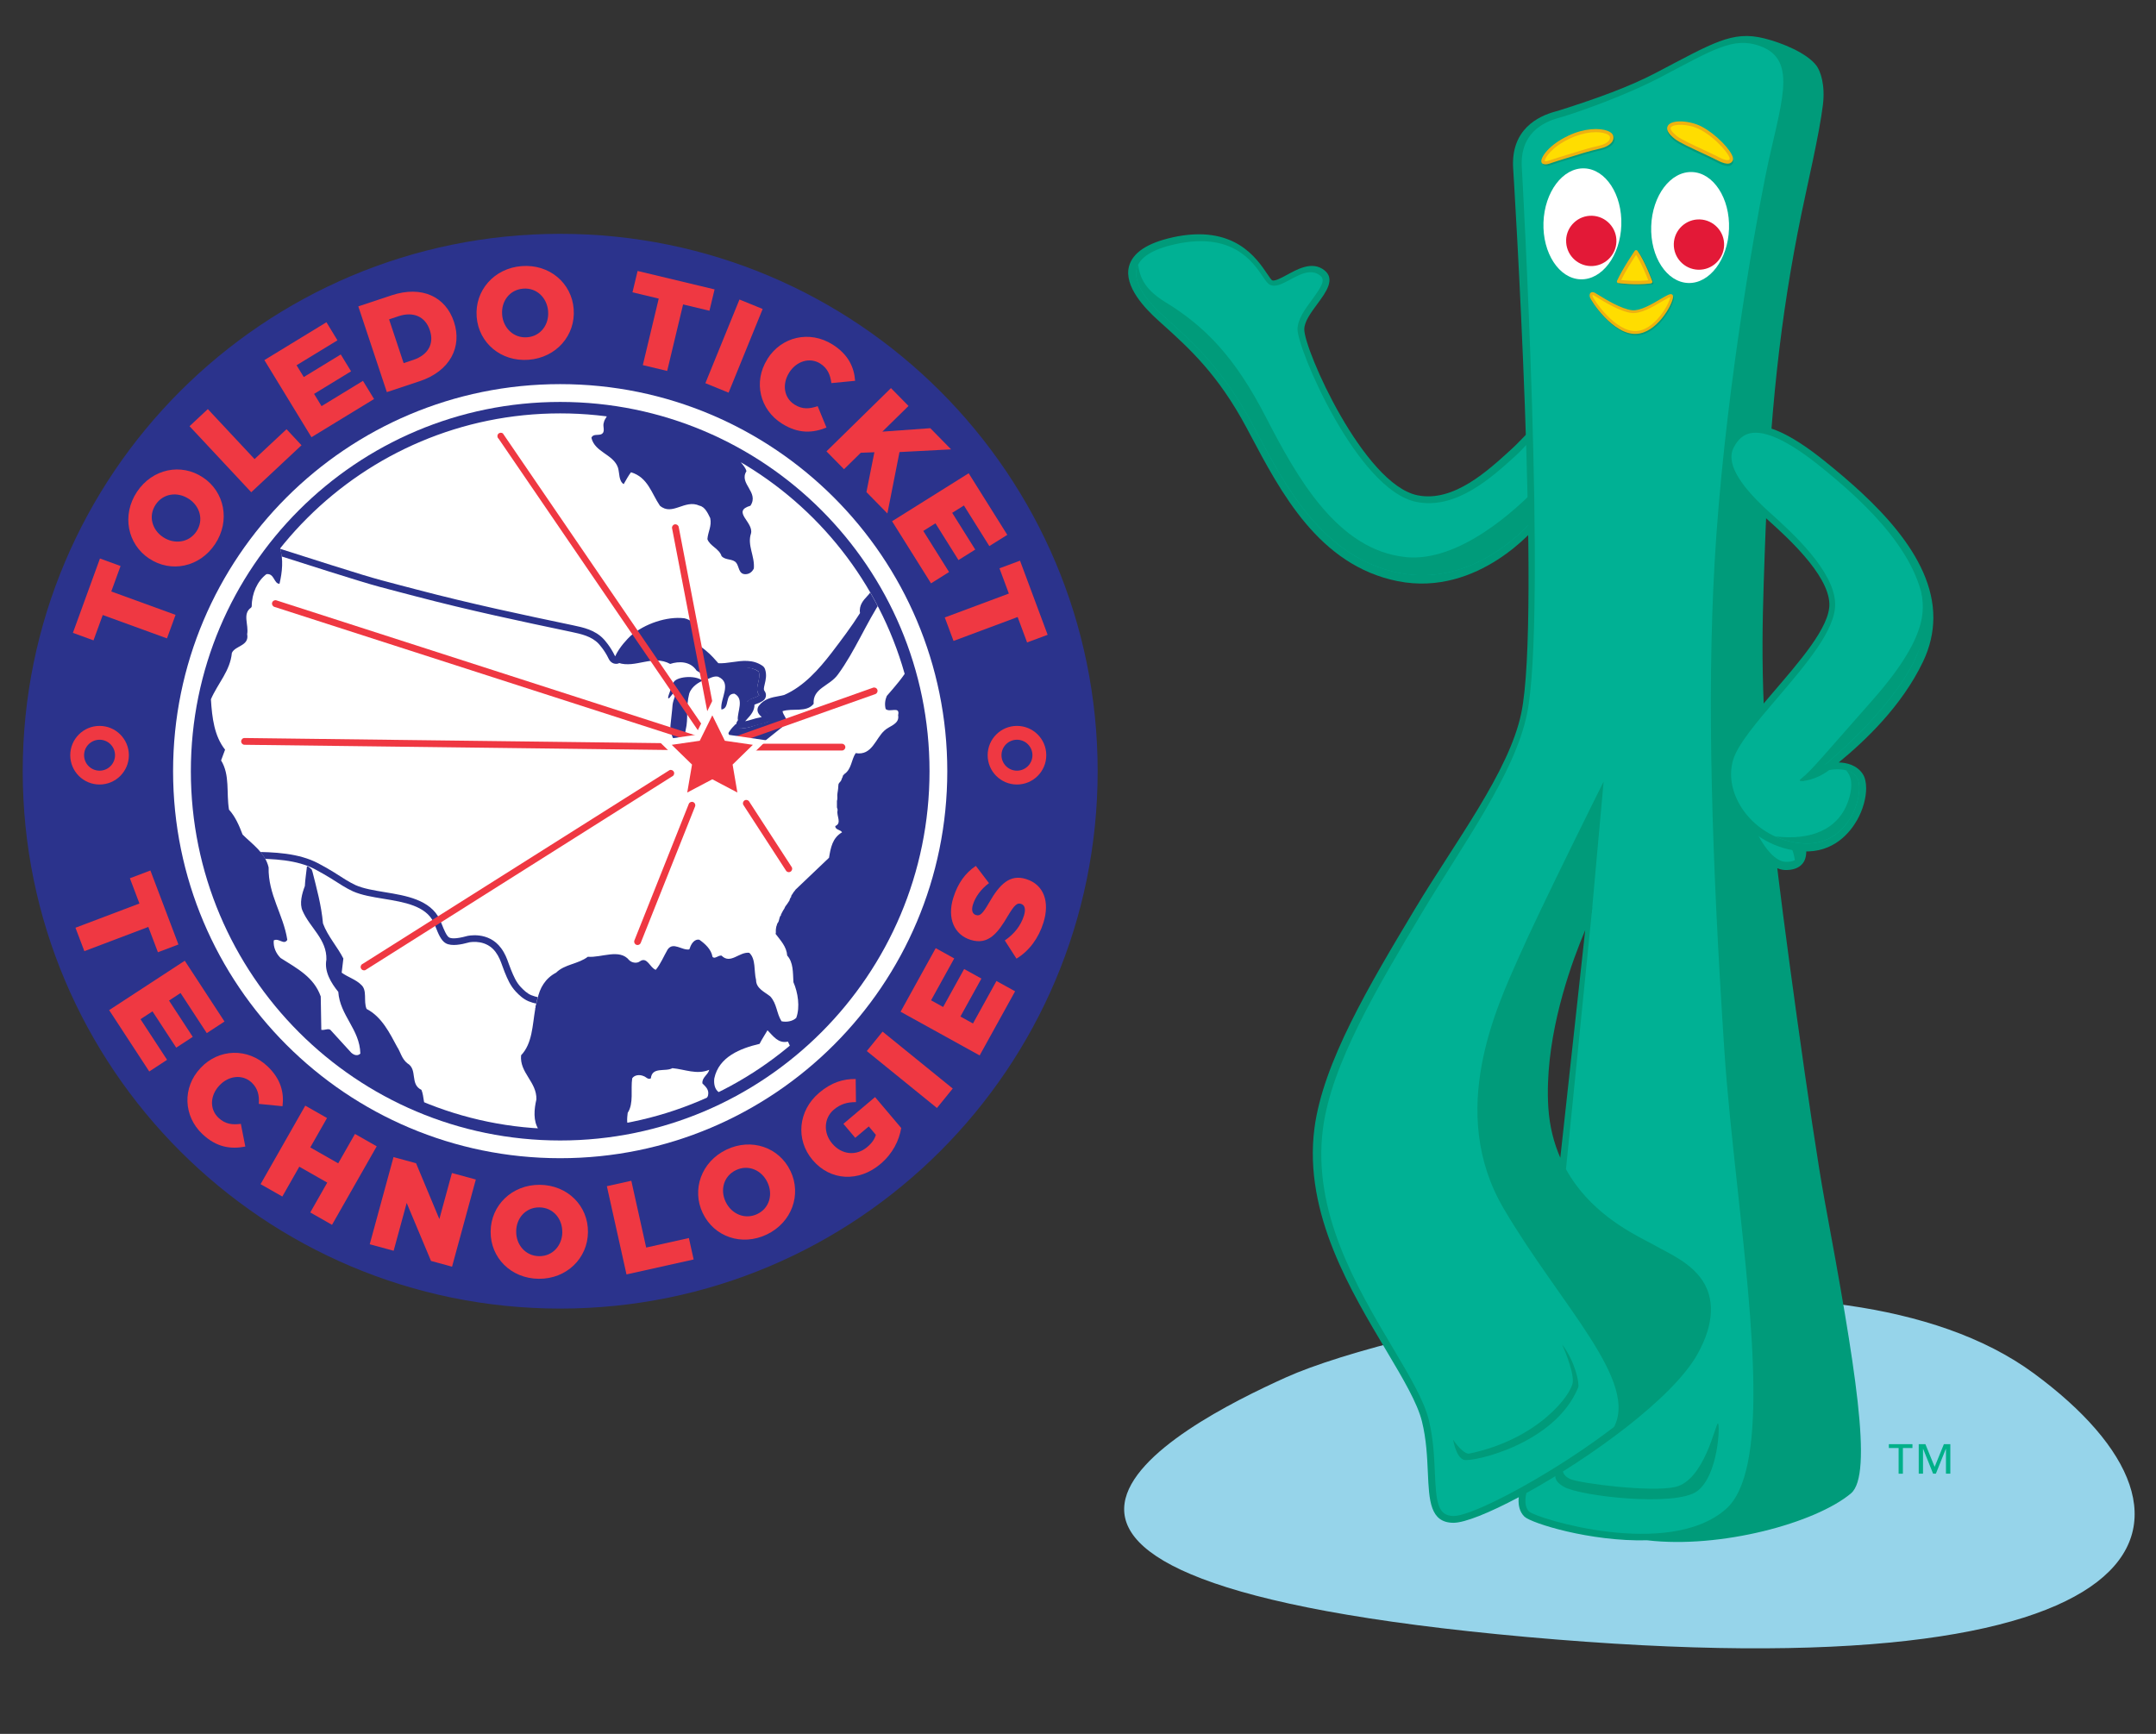 <?xml version="1.0" encoding="UTF-8"?>
<svg xmlns="http://www.w3.org/2000/svg" xmlns:xlink="http://www.w3.org/1999/xlink" xmlns:i="http://ns.adobe.com/AdobeIllustrator/10.0/" id="Layer_1" version="1.1" viewBox="0 0 487.67 392.26">
  <rect x="0" y="0" width="487.67" height="392.26" fill="#333333" stroke="none"/>
  <defs>
    <clipPath id="clippath">
      <path d="M45.76,174.47c0,44.71,36.25,80.95,80.95,80.95s80.95-36.24,80.95-80.95-36.24-80.95-80.95-80.95-80.95,36.24-80.95,80.95" fill="none"></path>
    </clipPath>
    <clipPath id="clippath-1">
      <path d="M190.91,175.2s0,.02,0,.03c0-.02,0-.03,0-.03M70.44,196.61s.06.03.09.03l.03.12-.12-.15ZM70.43,196.6v.02s0,0,0,0c0,0,0,0,0-.01M190.93,175.03s0,0,0,0h0s0,0,0,0M63.35,124.08c.74,2.54.49,5.33-.15,8-1.28,0-1.15-2.43-2.95-2.18-2.05,1.54-3.33,4.35-3.33,7.3l-.13.26c-2.05,1.41-.51,3.84-.9,6.02.51,2.69-2.69,2.56-3.46,4.23-.38,4.1-3.2,6.91-4.74,10.5.26,4.23.77,8.32,3.2,11.4l-.9,2.43c2.05,3.33,1.15,7.3,1.79,11.14,1.41,1.54,2.31,3.59,3.07,5.63,2.18,2.18,5.12,4.1,5.89,7.43-.13,6.15,3.33,10.63,4.23,16.39-.43.71-.98.47-1.58.23-.48-.19-.99-.38-1.49-.1-.13,1.54.51,2.94,1.54,3.97,3.84,2.43,7.55,4.35,9.09,8.71l.13,7.55c.32.05.64,0,.94-.06.42-.08.81-.16,1.11.06l4.72,5.17c.77.69,1.55.72,2.06.2-.13-5.51-4.61-8.58-4.99-13.96-1.67-2.05-3.2-4.61-2.69-7.3.13-4.61-3.71-7.17-5.38-11.01-.77-1.66-.13-3.97.51-5.63.06-1.42.32-2.96.48-4.51.06.05.13.07.18.13.27-.06.57.43.8.53,0,.04,0,.07,0,.11.28.03.09.19.18.34,0,.02.03.02.05.03.98,3.89,2.04,7.68,2.41,11.82,1.02,2.82,3.33,5.38,4.61,7.94l-.38,3.2c1.41,1.02,3.2,1.54,4.35,2.69,1.54,1.28.51,3.71,1.28,5.51,3.46,1.79,5.25,5.51,6.91,8.58.77,1.15,1.02,2.69,2.3,3.71,2.43,1.41.51,4.74,3.2,6.02.36.86.44,1.87.61,2.83,8.02,3.3,16.68,5.34,25.74,5.9-1.11-1.9-.85-4.46-.36-6.54.13-3.97-3.84-6.02-3.46-9.99,2.56-2.69,2.56-6.79,3.2-10.5-.02,0-.03-.01-.05-.02.04-.04.03-.03.07-.11.1-.18.01-.35.06-.55.02-.07.06-.09.08-.16,0-.05,0-.11,0-.16,0-.04.03-.07.07-.09.02-.08,0-.16,0-.23.01-.06.06-.07.08-.14.02-.09,0-.2.01-.29.02-.09.08-.12.06-.24.13-.03.07-.12.08-.21.01,0,.03.01.04.02.51-2.56,1.79-4.74,4.23-6.02,1.92-1.92,4.99-1.92,7.17-3.59,1.02.09,2.16-.1,3.31-.28,2.29-.37,4.59-.74,6.04,1.05.64.64,1.79.77,2.43.26,1.66-1.15,2.3,1.54,3.59,1.92,1.15-1.41,1.79-3.07,2.69-4.61.8-1.12,1.85-.74,2.93-.36.65.23,1.31.46,1.93.36l.13-.26c.26-.9,1.02-2.18,2.18-1.92,1.28.9,2.69,2.18,2.94,3.84.3.38.7.18,1.12-.03.3-.14.61-.28.93-.23,1.25,1.25,2.45.64,3.72.04.81-.39,1.66-.78,2.56-.68,1.54,1.41,1.02,4.1,1.54,6.15,0,1.92,1.92,2.69,3.2,3.71,1.54,1.66,1.41,3.84,2.56,5.63,1.15.26,2.56,0,3.33-.77.9-2.43.38-5.76-.64-8.07-.13-2.18,0-4.48-1.41-6.02-.13-2.02-1.5-3.42-2.64-4.93.02-.05.07-.09.07-.16,0-.23,0-.47,0-.7,0-.23.06-.39.08-.61.01-.19.08-.28.14-.45.05-.13.04-.26.11-.38.08-.14.19-.27.26-.41.08-.16.09-.3.14-.45.09-.24.1-.51.21-.74.05-.11.16-.18.21-.26.02-.05.02-.1,0-.15.13-.3.32-.61.47-.92.08-.17.2-.29.29-.45.12-.2.13-.39.29-.58.28-.34.51-.71.75-1.08.05-.07.09-.1.13-.18,0-.09.03-.18.08-.26.05-.11.11-.26.15-.36.05-.1.1-.1.16-.18.03-.04.03-.08.01-.12.03-.06.04-.17.07-.23.07-.14.19-.24.27-.38.12-.19.16-.34.33-.5.15-.14.23-.29.33-.44l7.58-7.22c.38-2.3.77-4.48,2.95-5.76-.38-.64-1.54-.51-1.54-1.41,1.54-.64.26-2.3.51-3.46,0,0,0,0-.01,0,0-.06.03-.12.03-.2,0-.24-.14-.37-.15-.61-.01-.31,0-.62,0-.92,0-.16,0-.31,0-.46,0-.14.06-.24.08-.37.05-.3,0-.66,0-.96,0-.36.09-.66.13-1.02.04-.35.1-.67.1-1.02,0-.31.02-.49.21-.75.12-.16.29-.29.39-.46.11-.18.17-.44.25-.63.04-.08.11-.18.14-.27.04-.12,0-.21.09-.32.04-.06.12-.1.17-.16.02-.03.04-.05.04-.05,0-.05.01-.1.02-.15.02.02.04.04.06.06,1.66-1.15,1.54-3.2,2.56-4.74,3.71.64,4.48-3.33,6.53-5.12,1.02-1.02,3.46-1.41,3.07-3.46.31-1.31-.45-1.23-1.29-1.15-.56.05-1.17.1-1.53-.26-.26-1.02-.13-2.05.26-2.95,1.24-1.43,2.83-3.21,4.04-4.98-5.74-20.35-19.23-37.44-37.09-47.89.49.64,1.08,1.21,1.29,2.04-1.79,2.82,2.95,4.74.9,7.81-4.35,1.28.77,3.71.13,6.27-.9,2.69.9,5.12.64,7.94-.38.77-1.02,1.28-1.92,1.28-1.54,0-1.41-1.79-2.05-2.56-.77-1.02-2.43-.51-3.33-1.54-.51-1.67-2.69-2.3-3.2-3.84.13-1.67,1.02-2.95.64-4.74-.51-1.02-1.15-2.56-2.43-2.82-1.54-.71-2.97-.24-4.34.22-1.59.54-3.11,1.08-4.62-.22-1.92-2.82-2.69-6.4-6.53-7.56-.51.64-1.15,1.79-1.66,2.69-1.15-.77-.9-2.43-1.28-3.71-1.02-3.07-5.25-3.46-6.02-6.79.38-.9,1.41-.51,2.18-.77,1.15-.51.26-1.79.64-2.69.07-.47.42-.94.68-1.39-3.45-.45-6.96-.68-10.54-.68-25.66,0-48.53,11.94-63.36,30.56" fill="none"></path>
    </clipPath>
  </defs>
  <path d="M290.98,311.56c23.85-10.74,123.95-34.04,169.05-.87,45.09,33.18,31.35,72.73-114.6,59.65-145.95-13.08-78.74-47.85-54.45-58.78Z" fill="#96d4ea"></path>
  <g>
    <path d="M126.71,296.04c67.14,0,121.57-54.43,121.57-121.57s-54.43-121.57-121.57-121.57S5.14,107.33,5.14,174.47s54.43,121.57,121.57,121.57" fill="#2b338c"></path>
    <path d="M126.71,262.02c48.36,0,87.56-39.2,87.56-87.56s-39.2-87.56-87.56-87.56-87.56,39.2-87.56,87.56,39.2,87.56,87.56,87.56" fill="#fff"></path>
    <path d="M126.71,258.01c46.14,0,83.54-37.4,83.54-83.54s-37.4-83.54-83.54-83.54-83.54,37.4-83.54,83.54,37.4,83.54,83.54,83.54" fill="#2b338c"></path>
    <path d="M126.71,255.42c44.71,0,80.95-36.24,80.95-80.95s-36.24-80.95-80.95-80.95-80.95,36.24-80.95,80.95,36.24,80.95,80.95,80.95" fill="#2b338c"></path>
    <g clip-path="url(#clippath)">
      <path d="M178.22,235.63c.26.64.77,1.28.64,2.18-3.46,2.95-7.17,5.76-11.27,7.94-1.66-.64-2.82,2.18-4.87,1.41-1.15-.64-1.28-2.18-1.15-3.2,1.02-4.87,5.89-6.79,10.24-7.81.51-1.02,1.28-2.18,1.79-3.07,1.28,1.28,2.43,3.07,4.61,2.56" fill="#fff"></path>
      <path d="M160.42,242.03c-.26,1.15-1.66,1.66-1.54,3.07.77.77,1.54,1.41,1.28,2.69-.26,1.15-1.79,1.15-2.69,1.66-.77,2.56-3.59,2.69-5.63,3.33-3.33.13-5.63,2.69-9.22,2.69-1.02-.77-.77-2.56-.64-3.71,1.41-2.18.64-5.25,1.02-7.81.51-.77,1.66-.9,2.56-.51.51.13,1.02.9,1.66.51.26-2.69,3.33-1.41,4.87-2.3,2.82.26,5.51,1.54,8.32.38" fill="#fff"></path>
      <path d="M190.93,175.04h0s0,0,0,0h0ZM198.29,133.62c-7.17-13.19-18.31-23.94-31.5-30.99,0,1.79,1.66,2.43,2.05,3.97-1.79,2.82,2.95,4.74.9,7.81-4.35,1.28.77,3.71.13,6.27-.9,2.69.9,5.12.64,7.94-.38.77-1.02,1.28-1.92,1.28-1.54,0-1.41-1.79-2.05-2.56-.77-1.02-2.43-.51-3.33-1.54-.51-1.67-2.69-2.3-3.2-3.84.13-1.67,1.02-2.95.64-4.74-.51-1.02-1.15-2.56-2.43-2.82-3.33-1.54-6.15,2.43-8.96,0-1.92-2.82-2.69-6.4-6.53-7.56-.51.64-1.15,1.79-1.66,2.69-1.15-.77-.9-2.43-1.28-3.71-1.02-3.07-5.25-3.46-6.02-6.79.38-.9,1.41-.51,2.18-.77,1.15-.51.26-1.79.64-2.69.13-.9,1.28-1.79.9-2.56-29.83-3.71-57.62,9.6-74.14,30.99.77,2.56.51,5.38-.13,8.07-1.28,0-1.15-2.43-2.95-2.18-2.05,1.54-3.33,4.35-3.33,7.3l-.13.26c-2.05,1.41-.51,3.84-.9,6.02.51,2.69-2.69,2.56-3.46,4.23-.38,4.1-3.2,6.91-4.74,10.5.26,4.23.77,8.32,3.2,11.4l-.9,2.43c2.05,3.33,1.15,7.3,1.79,11.14,1.41,1.54,2.3,3.59,3.07,5.63,2.18,2.18,5.12,4.1,5.89,7.43-.13,6.15,3.33,10.63,4.23,16.39-.77,1.28-1.92-.51-3.07.13-.13,1.54.51,2.94,1.54,3.97,3.84,2.43,7.55,4.35,9.09,8.71l.13,7.55c.77.13,1.54-.38,2.05,0l4.72,5.17c.77.69,1.55.72,2.06.2-.13-5.51-4.61-8.58-4.99-13.96-1.66-2.05-3.2-4.61-2.69-7.3.13-4.61-3.71-7.17-5.38-11.01-.77-1.66-.13-3.97.51-5.63.06-1.42.32-2.96.48-4.51.06.05.13.07.18.13.27-.06.57.43.8.53,0,0,0,0,0-.01v.02s.08.03.11.03l.03.12-.13-.15s0,0-.01,0c0,.04,0,.07,0,.11.28.03.09.19.18.34,0,.02.03.02.05.03.98,3.89,2.04,7.68,2.41,11.82,1.02,2.82,3.33,5.38,4.61,7.94l-.38,3.2c1.41,1.02,3.2,1.54,4.35,2.69,1.54,1.28.51,3.71,1.28,5.51,3.46,1.79,5.25,5.51,6.91,8.58.77,1.15,1.02,2.69,2.3,3.71,2.43,1.41.51,4.74,3.2,6.02.64,1.54.38,3.59,1.41,4.87,7.55,2.82,15.24,5.76,24.2,4.99.38-.13,1.02-.26.9-.9-1.28-1.92-1.02-4.61-.51-6.79.13-3.97-3.84-6.02-3.46-9.99,2.56-2.69,2.56-6.79,3.2-10.5-.02,0-.03-.01-.05-.02.04-.04.03-.03.07-.11.1-.18.01-.35.06-.55.02-.07.06-.09.08-.16,0-.05,0-.11,0-.16,0-.04.03-.07.07-.09.02-.08,0-.16,0-.23.01-.06.06-.07.08-.14.02-.09,0-.2.01-.29.02-.09.08-.12.06-.24.13-.03.07-.12.08-.21.02,0,.03.01.04.02.51-2.56,1.79-4.74,4.23-6.02,1.92-1.92,4.99-1.92,7.17-3.59,3.07.26,7.17-1.92,9.35.77.64.64,1.79.77,2.43.26,1.66-1.15,2.3,1.54,3.59,1.92,1.15-1.41,1.79-3.07,2.69-4.61,1.28-1.79,3.2.26,4.87,0l.13-.26c.26-.9,1.02-2.18,2.18-1.92,1.28.9,2.69,2.18,2.95,3.84.51.64,1.28-.38,2.05-.26,2.05,2.05,3.97-.9,6.27-.64,1.54,1.41,1.02,4.1,1.54,6.15,0,1.92,1.92,2.69,3.2,3.71,1.54,1.66,1.41,3.84,2.56,5.63,1.15.26,2.56,0,3.33-.77.9-2.43.38-5.76-.64-8.07-.13-2.18,0-4.48-1.41-6.02-.13-2.02-1.5-3.42-2.64-4.93.02-.05.07-.09.07-.16,0-.23,0-.47,0-.7s.06-.39.08-.61c.01-.19.08-.28.14-.45.05-.13.03-.26.11-.38.08-.14.19-.27.26-.41.08-.16.09-.3.14-.45.09-.24.1-.51.21-.74.05-.11.16-.18.21-.26.02-.05.02-.1,0-.15.13-.3.32-.61.47-.91.08-.17.2-.29.29-.45.12-.2.13-.39.29-.58.28-.34.51-.71.75-1.08.05-.08.09-.1.13-.18,0-.09.02-.18.07-.26.05-.11.11-.26.15-.36.05-.1.1-.1.15-.18.03-.04.03-.08.01-.12.03-.06.04-.17.06-.23.07-.15.19-.24.27-.38.12-.19.16-.34.33-.5.15-.14.23-.29.33-.44l7.58-7.22c.38-2.3.77-4.48,2.95-5.76-.38-.64-1.54-.51-1.54-1.41,1.54-.64.26-2.3.51-3.46,0,0-.01,0-.01,0,0-.06.03-.12.03-.2,0-.24-.14-.37-.15-.61-.01-.31,0-.62,0-.92,0-.15,0-.31,0-.46,0-.14.06-.24.08-.37.05-.3,0-.66,0-.96,0-.36.09-.66.13-1.02.04-.35.1-.67.1-1.02,0-.31.02-.49.21-.75.12-.16.29-.29.39-.46.11-.18.17-.44.25-.63.04-.08.1-.18.14-.27.04-.12,0-.21.09-.32.04-.06.12-.1.17-.16.04-.05.05-.08.04-.02,0-.06.01-.12.02-.19.02.02.04.04.06.06,1.66-1.15,1.54-3.2,2.56-4.74,3.71.64,4.48-3.33,6.53-5.12,1.02-1.02,3.46-1.41,3.07-3.46.51-2.18-1.92-.51-2.82-1.41-.26-1.02-.13-2.05.26-2.95,1.66-1.92,3.97-4.48,5.12-6.79-1.66-5.12-3.71-10.63-6.4-15.11-.41-.78-1.02-1.92-1.02-1.92" fill="#fff"></path>
    </g>
    <g clip-path="url(#clippath-1)">
      <path d="M199.54,135.54c-3.59,5.38-6.15,11.78-9.99,17.03-1.92,2.69-5.76,3.07-5.51,6.66-1.66,2.05-4.74.9-7.04,1.66.13.9,1.15,1.66.9,2.82l-6.4,5.12c-2.18,1.79-4.48-.64-6.79-.77l-.51-.64c.26-1.54,1.15-2.56,2.18-3.58.46-.33.6.55.86.81,1.92.38,3.39-.73,5.18-.98.77-.26,1.79-.19,1.66-1.47-.13-.77-1.02-1.08-1.41-1.73,1.15-1.54,3.47-1.55,5.13-2.06,4.74-2.05,8.18-5.89,11.26-9.86,2.43-3.2,4.76-6.26,6.81-9.59-.9-2.43,2.41-3.01,2.41-5.32l1.71-.67.86,1.84-1.31.72ZM163.18,160.51c-.38-2.43,2.56-6.02-.77-7.43-1.28-.26-2.3.77-3.46.9.13-1.41-.47-1.75-1.37-2.25-1.44-2.2-4.07-2.17-5.99-1.53-3.93-2.16-7.86,1.04-11.7-.24.51-1.79,2.03-3.62,3.19-5.29,2.95-2.56,7.59-3.23,11.43-3.99,2.3.51,2.06,3.97,2.7,6.02,1.28,1.92,3.26,2.69,4.79,4.35,3.46.51,6.8-1.04,9.61.88.64,1.92-1.15,3.71.13,5.38-.9.64-1.9.61-2.66,1.38.9,1.67-1.21,2.9-1.98,4.18l-.22-.05c-.13-1.79,1.54-4.74-.77-5.89-2.3,0-.9,3.33-2.95,3.59M151.13,157.75c0-.42,1.17-3.26,1.17-3.26.45-1.38,4.8-1.9,6.62-.5-.56.26-2.43,1.13-3.03,2.94-.79,3.11-.14,5.54-.79,8.18-.28,1.16-.15,2.92-1.65,3.22-.9-.26-2.01-2.45-1.78-4.38.34-2.89.46-4.52.46-4.52.12-1.01,1.01-3.23,1.01-3.23.22-.52-.22-.18-.22-.18l-1.49,1.86s-.31.31-.31-.12" fill="#2b338c"></path>
      <path d="M161.81,169.8c-.42,0-.77-.34-.77-.77s.34-.77.77-.77h28.63c.42,0,.77.34.77.76s-.34.77-.77.77h-28.63Z" fill="#ef3842"></path>
      <path d="M161.81,169.8c-.31,0-.61-.2-.72-.51-.14-.4.06-.84.46-.98l35.92-12.73c.4-.14.84.06.98.46.14.4-.06.84-.46.98l-35.92,12.73c-.09.03-.17.05-.26.05Z" fill="#ef3842"></path>
      <path d="M161.86,169.8s-.03,0-.04,0l-106.53-1.31c-.42-.01-.76-.37-.74-.79.01-.42.36-.76.79-.74l106.53,1.31c.42.01.76.37.74.79-.01.41-.35.74-.75.74Z" fill="#ef3842"></path>
      <path d="M161.78,169.39c-.07,0-.15-.01-.22-.04l-99.5-32.06c-.4-.13-.63-.56-.5-.97.13-.4.56-.63.97-.5l99.5,32.06c.4.13.63.56.5.97-.11.33-.41.54-.74.53Z" fill="#ef3842"></path>
      <path d="M144.21,213.79c-.1,0-.21-.02-.3-.06-.39-.17-.57-.62-.4-1.01l12.29-30.86c.17-.39.62-.57,1.01-.4.39.17.57.62.4,1.01l-12.29,30.86c-.13.29-.41.46-.71.46Z" fill="#ef3842"></path>
      <path d="M126.02,227.93c-.06,0-.12,0-.18-.02-.62-.15-1.35-.27-2.12-.4-1.47-.24-2.99-.5-4.16-.99-1.2-.51-2.12-1.38-2.87-2.17-1.28-1.36-1.9-2.87-2.55-4.46-.2-.49-.36-.94-.52-1.39-.4-1.11-.75-2.08-1.52-3.13-2.06-2.79-5.39-2.29-5.95-2.19l-.14.04c-1.57.43-3.82.92-5.17.18-1.08-.59-1.73-2.23-2.3-3.68-.16-.4-.31-.79-.44-1.05-1.83-3.78-6.66-4.57-11.33-5.34-2.57-.42-4.99-.82-6.95-1.69-1.43-.64-3.31-1.86-4.43-2.58-.27-.17-.48-.31-.63-.4-1.07-.66-2.27-1.34-3.46-1.98-4.12-2.19-9.43-2.41-14.53-2.44-.42,0-.77-.35-.76-.77,0-.42.35-.76.77-.76h0c5.28.04,10.81.27,15.24,2.62,1.23.65,2.46,1.35,3.55,2.03.15.09.38.24.66.42,1.01.66,2.9,1.88,4.22,2.47,1.78.79,4.11,1.17,6.57,1.58,4.82.79,10.29,1.69,12.46,6.19.15.32.32.72.49,1.16.38.96,1.02,2.57,1.62,2.9.44.24,1.48.38,3.97-.3.03-.01.07-.02.11-.03.05-.01,4.78-1.17,7.67,2.74.91,1.23,1.31,2.34,1.73,3.52.15.42.31.86.5,1.33.62,1.52,1.16,2.83,2.25,3.99.64.67,1.41,1.42,2.35,1.81,1,.42,2.43.66,3.81.89.79.13,1.54.26,2.22.42.41.1.67.51.57.92-.08.35-.4.59-.75.59Z" fill="#2b338c"></path>
      <path d="M82.3,219.52c-.29-.02-.56-.2-.67-.48-.16-.39.03-.84.43-1l69.38-43.81c.39-.16.84.03,1,.43.16.39-.03.84-.43,1l-69.38,43.81c-.11.04-.22.06-.33.05Z" fill="#ef3842"></path>
      <path d="M167.86,164.8c-.15,0-.3,0-.46-.02-.29-.03-.53-.22-.64-.49-.02-.06-.06-.14-.1-.23-.13-.24-.12-.54.03-.77.11-.17.22-.35.3-.5.22-.41.56-.8.93-1.2.79-.87,1.38-1.6,1.17-2.45-.08-.34.07-.69.38-.86.3-.16.62-.28.95-.39.46-.16.91-.32,1.31-.6-.71-.92-.48-1.87-.24-2.88.19-.81.39-1.64.11-2.5-1.7-1.16-3.68-.87-5.79-.57-1.23.18-2.5.36-3.78.22-.19-.02-.36-.11-.49-.25-.21-.23-.4-.45-.59-.66l-.06-.06c-.94-1.07-1.76-2-3.8-3.39-.16-.11-.27-.27-.31-.45-.13-.54-.2-1.12-.26-1.74-.21-1.94-.46-3.25-2-3.6-3.43-.4-7.99,1.11-10.87,3.61-.57.54-2.57,2.52-3.33,4.63-.09.25-.31.44-.57.49-.88.18-1.67-.25-2.09-1.14-.91-1.93-2.2-3.3-2.25-3.36-1.61-1.72-4.01-2.22-6.12-2.67-11.27-2.37-22.93-4.82-35.41-8.1l-3.67-.96c-6.75-1.75-7.3-1.9-27.91-8.47-.4-.13-.63-.56-.5-.97.13-.4.56-.63.97-.5,20.57,6.56,21.12,6.71,27.83,8.45l3.67.96c12.44,3.27,24.08,5.72,35.34,8.08,2.33.49,4.98,1.05,6.93,3.12.15.16,1.52,1.65,2.52,3.75.03.06.06.11.09.15.99-2.17,2.88-4.05,3.48-4.62,3.2-2.79,8.29-4.46,12.12-3.99.02,0,.05,0,.07.01,2.76.61,3.04,3.22,3.23,4.95.05.45.1.88.17,1.26,2.02,1.41,2.9,2.41,3.83,3.47l.06.06c.12.14.24.28.37.42,1,.06,2.07-.09,3.11-.24,2.3-.33,4.68-.68,6.87.82.28.19.49.47.59.78.43,1.28.15,2.42-.07,3.35-.25,1.03-.26,1.3-.04,1.58.25.33.36.75.3,1.16-.06.41-.29.78-.63,1.02-.58.41-1.19.63-1.68.8-.1.03-.19.07-.27.1.04,1.39-.93,2.45-1.6,3.18-.18.2-.36.4-.51.58.47-.08.97-.23,1.5-.39.62-.19,1.26-.38,1.96-.49.09-.03.19-.06.29-.08-.25-.2-.52-.47-.74-.83-.32-.54-.29-1.21.09-1.71,1.19-1.58,2.99-1.91,4.44-2.17.48-.09.92-.17,1.29-.28,4.45-1.94,7.89-5.88,10.67-9.47,2.23-2.93,4.54-5.97,6.48-9.05-.29-1.78.81-2.95,1.55-3.75.56-.6.88-.96.88-1.38,0-.61.36-1.16.92-1.41l1.48-.64c.39-.17.84,0,1.01.4.17.39,0,.84-.4,1.01l-1.48.64c0,1.04-.65,1.74-1.29,2.42-.85.91-1.38,1.59-1.11,2.66.05.2.02.42-.09.59-2.01,3.22-4.41,6.38-6.72,9.43-2.91,3.77-6.53,7.89-11.32,9.96-.03.01-.05.02-.08.03-.47.14-.96.24-1.49.33-1.33.24-2.68.49-3.5,1.59.16.27.42.45.67.63.37.26.66.46.73.84,0,.02,0,.05.01.07.11,1.09-.81,1.35-1.55,1.55-.11.03-.22.06-.32.09-.04.01-.08.02-.11.03-.61.09-1.21.28-1.8.45-.85.26-1.73.52-2.65.52Z" fill="#2b338c"></path>
      <path d="M160.53,168.65c-.16,0-.31-.07-.44-.17l-47.3-69.22c-.33-.27-.38-.75-.11-1.08.27-.33.75-.38,1.08-.11l47.3,69.22c.33.27.38.75.11,1.08-.16.2-.4.29-.64.28Z" fill="#ef3842"></path>
      <path d="M162.62,169.41c-.08.04-.16.07-.26.08-.42.05-.81-.24-.86-.66l-9.49-49.35c-.05-.42.24-.81.66-.86.42-.05.81.24.86.66l9.49,49.35c.04.33-.13.64-.41.78Z" fill="#ef3842"></path>
    </g>
    <path d="M23.24,139.14l-2.09,5.73-4.66-1.7,6.12-16.82,4.66,1.7-2.1,5.76,14.54,5.29-1.94,5.32-14.54-5.29Z" fill="#ef3842"></path>
    <path d="M33.77,126.38l-.05-.03c-4.89-3.25-6.23-9.82-2.74-15.08,3.49-5.25,9.99-6.54,14.88-3.29l.05.03c4.89,3.25,6.23,9.82,2.74,15.08-3.49,5.25-9.99,6.54-14.88,3.29ZM42.75,112.89l-.05-.03c-2.48-1.65-5.76-1.31-7.49,1.3-1.73,2.6-.79,5.72,1.67,7.35l.05.03c2.46,1.63,5.78,1.28,7.51-1.32,1.71-2.58.77-5.69-1.68-7.33Z" fill="#ef3842"></path>
    <path d="M42.87,96.42l4.14-3.87,10.57,11.31,7.23-6.76,3.39,3.63-11.37,10.63-13.95-14.93Z" fill="#ef3842"></path>
    <path d="M59.81,81.46l14.03-8.56,2.49,4.09-9.25,5.64,1.63,2.67,8.37-5.11,2.33,3.81-8.37,5.11,1.69,2.77,9.37-5.72,2.51,4.11-14.16,8.64-10.65-17.45Z" fill="#ef3842"></path>
    <path d="M81.06,69.31l7.51-2.5c6.9-2.29,12.24.36,14.1,5.96l.02.06c1.86,5.6-.83,11.11-7.79,13.42l-7.4,2.46-6.45-19.39ZM88.01,72.26l3.29,9.89,2.19-.73c3.24-1.08,4.79-3.56,3.74-6.69l-.02-.06c-1.03-3.1-3.77-4.22-7.01-3.15l-2.19.73Z" fill="#ef3842"></path>
    <path d="M107.82,71.71v-.06c-.46-5.85,3.88-10.96,10.17-11.45,6.29-.49,11.31,3.83,11.77,9.68v.06c.46,5.85-3.88,10.96-10.17,11.45-6.29.49-11.31-3.83-11.77-9.68ZM123.98,70.45v-.06c-.24-2.97-2.53-5.34-5.64-5.09-3.11.24-4.99,2.91-4.76,5.85v.06c.23,2.94,2.56,5.34,5.67,5.09,3.09-.24,4.96-2.91,4.73-5.85Z" fill="#ef3842"></path>
    <path d="M148.99,67.55l-5.93-1.42,1.16-4.83,17.41,4.17-1.16,4.83-5.96-1.43-3.6,15.05-5.51-1.32,3.6-15.05Z" fill="#ef3842"></path>
    <path d="M167.26,67.76l5.25,2.14-7.71,18.93-5.25-2.14,7.71-18.93Z" fill="#ef3842"></path>
    <path d="M173.55,81.26l.03-.05c3.17-5.04,9.52-6.56,14.76-3.26,3.53,2.23,4.87,5.14,5.08,8.2l-5.37.52c-.23-1.83-.85-3.36-2.5-4.41-2.42-1.53-5.43-.52-7.02,2l-.03.05c-1.63,2.59-1.21,5.69,1.22,7.22,1.8,1.14,3.39.97,5.23.36l1.99,4.84c-3.05,1.22-6.29,1.49-10.09-.91-4.94-3.11-6.54-9.4-3.28-14.56Z" fill="#ef3842"></path>
    <path d="M201.53,87.8l3.97,4.04-5.92,5.81,10.85-.78,4.7,4.79-11.67.61-2.74,13.89-4.74-4.84,1.8-9.01-3.08.12-3.79,3.72-3.97-4.04,14.59-14.31Z" fill="#ef3842"></path>
    <path d="M219.11,107.07l8.73,13.93-4.06,2.54-5.75-9.18-2.65,1.66,5.21,8.31-3.79,2.37-5.21-8.31-2.75,1.72,5.83,9.3-4.08,2.56-8.81-14.05,17.32-10.85Z" fill="#ef3842"></path>
    <path d="M228.2,134.29l-2.13-5.72,4.65-1.73,6.25,16.77-4.65,1.73-2.14-5.75-14.5,5.41-1.98-5.31,14.5-5.41Z" fill="#ef3842"></path>
    <path d="M31.54,204.4l-2.16-5.71,4.64-1.76,6.34,16.74-4.64,1.76-2.17-5.73-14.47,5.48-2.01-5.3,14.47-5.48Z" fill="#ef3842"></path>
    <path d="M41.79,217.34l8.99,13.76-4.01,2.62-5.93-9.07-2.61,1.71,5.37,8.21-3.74,2.44-5.37-8.21-2.71,1.77,6.01,9.19-4.03,2.64-9.07-13.88,17.11-11.18Z" fill="#ef3842"></path>
    <path d="M45.36,241.61l.04-.04c4.09-4.33,10.61-4.59,15.11-.34,3.03,2.87,3.78,5.99,3.39,9.03l-5.36-.53c.13-1.84-.18-3.46-1.6-4.81-2.08-1.97-5.23-1.57-7.27.6l-.04.04c-2.11,2.23-2.29,5.35-.21,7.32,1.55,1.46,3.14,1.61,5.06,1.37l1.01,5.14c-3.23.61-6.46.24-9.73-2.85-4.24-4.01-4.59-10.49-.4-14.92Z" fill="#ef3842"></path>
    <path d="M69.05,250.13l4.92,2.8-3.79,6.65,6.32,3.6,3.79-6.65,4.92,2.8-10.11,17.76-4.92-2.8,3.84-6.75-6.32-3.6-3.84,6.75-4.92-2.8,10.11-17.76Z" fill="#ef3842"></path>
    <path d="M89.01,261.77l5.1,1.39,5.27,12.63,2.84-10.42,5.41,1.47-5.38,19.72-4.76-1.3-5.5-13.12-2.95,10.82-5.41-1.47,5.38-19.72Z" fill="#ef3842"></path>
    <path d="M110.98,278.63v-.06c.05-5.87,4.82-10.59,11.13-10.53,6.31.06,10.94,4.8,10.88,10.67v.06c-.05,5.87-4.82,10.59-11.13,10.53-6.31-.06-10.94-4.8-10.88-10.67ZM127.18,278.77v-.06c.03-2.98-2.05-5.54-5.18-5.56-3.12-.03-5.22,2.46-5.24,5.41v.06c-.03,2.95,2.08,5.54,5.21,5.56,3.09.03,5.19-2.47,5.22-5.41Z" fill="#ef3842"></path>
    <path d="M137.27,268.35l5.53-1.23,3.36,15.11,9.66-2.15,1.08,4.85-15.19,3.38-4.44-19.95Z" fill="#ef3842"></path>
    <path d="M158.98,274.48l-.03-.05c-2.53-5.3-.32-11.63,5.37-14.35,5.69-2.72,11.93-.49,14.46,4.8l.03.05c2.53,5.29.32,11.63-5.37,14.35-5.69,2.72-11.93.49-14.46-4.8ZM173.6,267.49l-.03-.05c-1.29-2.69-4.28-4.07-7.1-2.72-2.82,1.35-3.61,4.51-2.33,7.17l.03.05c1.27,2.66,4.3,4.06,7.12,2.71,2.79-1.33,3.58-4.5,2.31-7.15Z" fill="#ef3842"></path>
    <path d="M183.82,262.45l-.04-.05c-3.84-4.55-3.29-11.13,1.53-15.2,2.74-2.32,5.38-3.13,8.24-3.1l.06,5.23c-1.91,0-3.45.39-5.01,1.71-2.25,1.9-2.41,5.25-.39,7.63l.04.05c2.15,2.54,5.44,2.86,7.91.77,1.07-.9,1.68-1.81,1.95-2.76l-1.6-1.9-3.06,2.58-2.68-3.17,7.16-6.05,5.92,7c-.48,2.78-1.87,5.75-4.73,8.16-4.86,4.11-11.3,3.82-15.3-.91Z" fill="#ef3842"></path>
    <path d="M196.06,237.78l3.57-4.4,15.87,12.88-3.57,4.4-15.87-12.88Z" fill="#ef3842"></path>
    <path d="M203.7,228.89l7.95-14.39,4.19,2.32-5.24,9.48,2.73,1.51,4.75-8.59,3.91,2.16-4.75,8.59,2.84,1.57,5.31-9.61,4.22,2.33-8.02,14.51-17.89-9.89Z" fill="#ef3842"></path>
    <path d="M229.93,216.89l-2.65-4.13c2.14-1.47,3.61-3.34,4.32-5.59.46-1.48.21-2.41-.63-2.68l-.06-.02c-.84-.26-1.45.25-2.93,2.72-2.25,3.85-4.42,6.69-8.41,5.44l-.06-.02c-3.62-1.13-5.34-4.83-3.88-9.51,1.04-3.32,2.74-5.63,5.1-7.21l2.97,3.9c-1.84,1.38-3.09,3.13-3.63,4.86-.41,1.31-.08,2.12.64,2.34l.06.02c.89.28,1.49-.27,2.96-2.81,2.37-4.15,4.69-6.48,8.34-5.34l.06.02c3.98,1.25,5.37,5.14,3.88,9.87-1.08,3.45-3.19,6.37-6.1,8.13Z" fill="#ef3842"></path>
    <path d="M26.02,170.85c0,1.93-1.57,3.5-3.5,3.5s-3.5-1.57-3.5-3.5,1.57-3.5,3.5-3.5,3.5,1.57,3.5,3.5M29.15,170.85c0-3.66-2.97-6.63-6.63-6.63s-6.63,2.97-6.63,6.63,2.97,6.63,6.63,6.63,6.63-2.97,6.63-6.63" fill="#ef3842"></path>
    <path d="M233.53,170.85c0,1.93-1.57,3.5-3.5,3.5s-3.5-1.57-3.5-3.5,1.57-3.5,3.5-3.5,3.5,1.57,3.5,3.5M236.66,170.85c0-3.66-2.97-6.63-6.63-6.63s-6.63,2.97-6.63,6.63,2.97,6.63,6.63,6.63,6.63-2.97,6.63-6.63" fill="#ef3842"></path>
    <g>
      <polygon points="168.71 181.94 161.12 177.94 153.52 181.94 154.97 173.48 148.83 167.49 157.32 166.25 161.12 158.56 164.92 166.25 173.41 167.49 167.26 173.48 168.71 181.94" fill="#fff"></polygon>
      <path d="M178.33,197.3c-.25-.03-.48-.19-.6-.43l-9.61-14.81c-.18-.38-.02-.84.36-1.02.38-.18.84-.02,1.02.36l9.61,14.81c.18.38.02.84-.36,1.02-.14.07-.28.09-.42.07Z" fill="#ef3842"></path>
      <polygon points="166.79 179.29 165.71 172.97 170.29 168.5 163.95 167.58 161.12 161.83 158.28 167.58 151.94 168.5 156.53 172.97 155.45 179.29 161.12 176.3 166.79 179.29" fill="#ef3842"></polygon>
    </g>
  </g>
  <g>
    <g>
      <path d="M265.19,53.71c-5.7,1.27-9,3.47-9.82,6.56-1.2,4.53,3.69,9.58,6.55,12.16l.84.76c6.28,5.65,12.76,11.5,19.26,23.69l.7,1.32c6.95,13.08,15.57,29.71,33.43,33.28,18.36,3.66,31.42-12.45,31.54-12.61l.11-.14.04-.17c.69-2.92,4.04-17.59,1.6-20.38-.38-.44-.71-2.06-1.29-2-1.51.15-3.59,3.01-6.33,5.5-5.14,4.67-13.01,12.07-21.23,10.36-12.14-2.53-25.6-32.9-25.57-37.53,0-1.75,1.51-3.79,2.96-5.76,1.93-2.61,4.11-5.58,1.62-7.58-2.84-2.29-6.32-.15-8.72,1.13-1.21.65-2.59,1.38-3.15,1.11-.19-.11-.67-.82-1.05-1.38-2.42-3.57-7.54-11.41-21.51-8.32" fill="#009b7a"></path>
      <path d="M316.48,129.61c-17.15-3.42-25.61-19.34-32.4-32.14l-.7-1.32c-6.62-12.43-13.22-18.37-19.59-24.11l-.84-.76c-2.6-2.34-6.8-6.84-5.82-10.58.66-2.49,3.57-4.32,8.66-5.45,12.94-2.87,17.58,3.97,19.81,7.26.67.99,1.11,1.64,1.65,1.9,1.27.62,2.79-.19,4.55-1.14,2.35-1.26,4.79-2.56,6.84-.91,1.21.97.3,2.48-1.89,5.47-1.6,2.17-3.24,4.41-3.26,6.66-.02,4.5,13.49,36.26,26.8,39.04,8.99,1.88,17.1-5.5,22.48-10.38,2.23-2.03,4.67-5.2,5.67-5.3.07,0-.22,1.26-.15,1.33.43.5.57,1.82.51,3.63-.14,4.03-1.27,10.42-2.4,15.21-1.17,1.36-13.26,14.9-29.9,11.58" fill="#00b194"></path>
      <path d="M318,126.03c-15.55-1.54-24.74-18.24-31.69-31.71-6.95-13.48-13.66-20.44-22.79-26.02-5.06-3.09-5.74-6.14-6.08-8.39-.13.26-.23.53-.31.8-.99,3.74,3.22,8.24,5.82,10.58l.84.76c6.37,5.74,12.96,11.68,19.59,24.11l.7,1.32c6.8,12.79,15.25,28.71,32.4,32.14,16.65,3.32,28.74-10.22,29.9-11.58.57-2.43,1.15-5.27,1.59-8-5.19,5.42-17.97,17.19-29.98,16" fill="#009b7a"></path>
      <path d="M410.87,14.86c-2.12-2.85-7.8-5.19-11.86-6.19-7.22-1.79-11.51,1.03-24.6,7.88-5.94,3.1-13.17,5.71-21.51,8.36l-1.19.35c-3.71,1.02-10.05,3.97-9.44,12.91,0,0,6.4,101.28,1.83,123.16-2.78,13.32-14.99,29.16-24.14,44.45-10.19,17.01-20.71,34.59-22.65,49.5-2.51,19.38,8.53,37.23,16.33,50.38,3.74,6.29,6.96,11.73,7.99,15.89,1.01,4.07,1.18,8.07,1.34,11.59.28,6.33.5,11.33,5.77,11.36,2.54.02,8.11-2.23,14.8-5.79-.02.17-.04.34-.05.53-.04,1.25.19,2.78,1.33,3.87,1.54,1.48,14.88,5.68,27.75,5.35,16.57,1.95,38.09-3.89,46.1-10.61,5.08-4.27.95-28.96-5.93-66.15-3.02-16.34-10.01-67.81-11.24-79.76l-.28-2.71c-3.27-31.76-2.69-45.44-2.07-63.59,1.08-31.86,3.55-54.11,8.34-77.37,1.31-6.39,4.01-17.83,4.83-24.48.58-4.67-.58-7.76-1.45-8.93M352.93,261.92c-1.42-3.26-2.43-7-2.71-11.36-.12-1.86-.14-3.73-.07-5.61.47-13.92,5.53-27.71,8.41-34.52-.85,7.74-5.15,47.13-5.63,51.49" fill="#009b7a"></path>
      <path d="M345.9,342c-.73-.7-.89-1.78-.86-2.69.02-.68.14-1.24.22-1.54,14.23-7.84,33.09-21.35,38.72-31.47,1.91-3.43,2.91-6.62,3.01-9.55.05-1.4-.11-2.73-.48-4-1.7-5.86-7.82-8.61-11.2-10.45l-.93-.51-1.59-.85c-4.54-2.37-13.4-7.02-18.58-16.44.04-.39,5.96-59.29,5.96-59.29-.12.24-13.23,23.67-11.85,45.26,1.29,20.12,17.15,28.38,23.77,31.83l1.55.83.95.53c3.16,1.73,8.13,4.5,9.65,9.75,1.02,3.52.21,7.68-2.39,12.37-8.61,15.48-46.42,37.23-53.06,37.18-3.65-.02-3.95-3.23-4.24-9.89-.16-3.59-.34-7.67-1.38-11.89-1.08-4.38-4.36-9.91-8.16-16.31-8.12-13.67-18.22-30.69-15.77-49.54,1.89-14.59,12.34-32.04,22.44-48.91,9.22-15.4,20.87-31.26,23.7-44.83,4.6-22.03-1.15-123.6-1.15-123.6-.52-7.69,4.64-10.3,8.31-11.32l1.25-.36c8.42-2.67,16.84-6.24,21.46-8.66,12.37-6.49,16.79-9.38,22.79-7.26,9.05,3.21,4.52,13.39,1.3,29.37-2.82,14.01-9.52,52.39-11.52,87.67-1.74,30.64-.65,66.63,2.2,109.99.64,9.79,1.84,20.79,3,31.42,3.44,31.51,6.99,64.1-2.64,72.56-12.98,11.4-42.83,2.1-44.45.59" fill="#00b194"></path>
      <path d="M405.62,47.81c-3.1,14.07-6.38,36.86-7.78,77.86-.79,23.1-1.88,27.49,1.86,63.72l.28,2.71c1.24,12.01,7.86,63.38,10.88,79.75,5.26,28.44,11.22,60.68,6.45,64.69-6.74,5.66-22.81,10.44-36.04,10.88,3.84-.9,7.35-2.43,10.1-4.84,10.24-8.99,6.64-41.98,3.16-73.89-1.16-10.62-2.36-21.61-3-31.36-2.85-43.29-3.93-79.22-2.2-109.8,2-35.21,8.91-73.46,11.5-87.45.76-4.14,4.71-21.76,2.34-27,0,0,6.57,1.33,7.74,4.73,1.29,3.74-3.8,23.24-5.29,30.01" fill="#009b7a"></path>
      <path d="M353.47,331.76s-.54,1.83,1.68,2.83c2.23,1.01,18.32,3.04,23.76,1.81,6.64-1.51,9.14-14.4,9.67-14.38.53.02.13,11.78-4.72,15.34-4.84,3.56-26.39,1.17-30.18-1.03-3.78-2.19-.7-4.26-.7-4.26l.48-.32Z" fill="#009b7a"></path>
      <path d="M328.69,325.71s.62,3.98,2.43,4.55c1.81.57,20.55-3.45,25.85-16.36.36-.88-.74-6-3.64-9.75,0,0,2.64,5.75,2.42,8.51-.22,2.76-7.76,12.95-23.45,16.19-.75.15-2.29-1.15-3.61-3.14" fill="#009b7a"></path>
      <path d="M396.26,187.24s2.02,6.88,5.96,8.31c3.94,1.43,5.85-2.22,5.86-3.05,0-.84-8.3-2.22-11.82-5.26" fill="#00b194"></path>
      <path d="M408.09,192.5c0-.34-1.39-.77-3.27-1.37.47.71,1.03,1.99,1.25,4.16,1.34-.83,2.01-2.29,2.01-2.78" fill="#009b7a"></path>
      <path d="M395.58,96.49c-2.05.43-3.63,1.76-4.82,4.07-2.04,3.93.5,9.12,7.78,15.84l1.17,1.06c4.1,3.7,13.91,12.41,14.08,19.16.13,5.26-6.88,13.17-12.87,20.18-4.72,5.52-9.18,10.74-10.35,14.58-1.25,4.08-.45,8.97,2.37,13,3.36,4.82,8.92,7.89,14.85,8.22,7.02.39,10.74-4.37,12.28-7.09,1.32-2.33,2.03-4.98,2.04-7.16,0-1.33-.25-2.48-.79-3.28-1.37-2.02-3.6-2.53-5.42-2.58,5.9-4.83,14.23-12.69,19.06-22.77,1.61-3.37,2.33-6.69,2.35-9.93.07-14.08-13.58-26.62-24.55-35.45-7.6-6.12-13.22-8.69-17.17-7.86" fill="#009b7a"></path>
      <path d="M407.96,190.82c-5.46-.3-10.57-3.13-13.67-7.56-2.54-3.63-3.36-7.79-2.25-11.41,1.08-3.54,5.44-8.63,10.05-14.03,6.47-7.58,13.16-15.41,13.01-21.26-.18-7.4-9.76-16.06-14.36-20.22l-1.16-1.05c-6.6-6.1-9.1-10.82-7.45-14.01.98-1.9,2.18-2.94,3.77-3.27,3.42-.72,8.77,1.82,15.89,7.55,10.69,8.61,23.62,20.84,23.56,34.32-.02,3.02-.71,6.1-2.18,9.23-5.53,11.78-20.25,23.78-20.25,23.79-3.16,2.43-5.36,3.77-5.43,3.81,0,0,3.07-.06,6.25-2.5,1.21-.22,4.69-.64,6.29,1.73.95,1.39.64,5.36-1.32,8.82-1.36,2.41-4.57,6.4-10.76,6.06" fill="#00b194"></path>
      <path d="M395.33,186.67c.15.4,3.23,9.96,8.38,10.15,1.76.06,3.09-.4,3.94-1.36,1.22-1.37.87-3.49.86-3.57l-1.33.18s.17,1.24-.57,2.06c-.54.6-1.46.88-2.73.84-3.44-.12-6.6-6.43-7.53-8.85l-1.03.56Z" fill="#009b7a"></path>
      <path d="M412.92,172.9s14.72-12.01,20.25-23.79c4.31-9.18,2.74-10.67,1.43-15.68.06,3.15,3.15,8.87-11.02,24.92-11.14,12.62-13.84,15.95-15.93,17.6-.62.48-.88.84.08.73.96-.12,5.03-3.29,5.03-3.29l.16-.49Z" fill="#009b7a"></path>
      <path d="M417.55,174.26c1.01,1.01,1.79,2.95.59,6.69-2.17,6.71-8.48,9.24-16.62,8.27,2.01.91,4.2,1.47,6.44,1.59,6.19.34,9.4-3.65,10.76-6.06,1.96-3.46,2.26-7.43,1.32-8.82-.62-.92-1.53-1.42-2.48-1.68" fill="#009b7a"></path>
      <path d="M360.06,206.33l2.67-29.52s-14.33,28.69-19.2,39.75c-4.87,11.06-16.34,34.9-3.39,56.89,12.94,21.99,30.98,39.32,24.67,49.88,0,0,9.78-7.07,14.23-12.53,4.45-5.46,7.47-11.64,6.32-17.4-1.15-5.76-11.64-10.72-15.71-13.22-4.07-2.5-12.93-9.19-17.15-17.08-4.22-7.89-4.22-20.91-2.35-29.82,1.87-8.91,7.13-21.53,7.73-22.74.6-1.21,2.18-4.21,2.18-4.21" fill="#009b7a"></path>
      <path d="M377.35,28.93c-.51.82.03,1.84,1.6,3.05,1.02.78,3.78,2.06,6,3.09l2.51,1.19.09.05c1.86.97,3.62,1.88,4.39.64.14-.22.16-.51.07-.85-.45-1.69-3.78-5.22-7.04-6.94-2.55-1.35-6.71-1.7-7.62-.23" fill="#009b7a"></path>
      <path d="M354.98,31.05c-4.39,2.07-6.13,4.78-6.09,5.77.02.39.26.54.39.6.62.25,1.25.02,2.12-.29l1.39-.45,2.14-.66c2.06-.65,4.89-1.54,7.35-2.09.92-.2,2.1-.71,2.64-1.52.29-.43.37-.9.23-1.38-.13-.44-.56-.81-1.25-1.08-1.8-.7-5.26-.64-8.92,1.09" fill="#009b7a"></path>
      <path d="M377.28,28.41c-.51.82.03,1.84,1.6,3.05,1.02.79,3.78,2.06,6,3.09l2.51,1.19.1.05c1.86.96,3.62,1.88,4.39.64.14-.22.16-.51.07-.85-.45-1.69-3.78-5.22-7.04-6.94-2.55-1.34-6.71-1.7-7.63-.23" fill="#eeb111"></path>
      <path d="M387.84,35.09l-.1-.05-2.54-1.21c-2.18-1.01-4.9-2.27-5.85-3-1.12-.87-1.65-1.62-1.41-2.01.51-.83,3.98-.89,6.62.5,3.8,2.01,6.95,6.01,6.67,6.68-.4.64-1.92-.16-3.39-.92" fill="#fd0"></path>
      <path d="M354.71,30.72c-4.38,2.07-6.13,4.78-6.08,5.77.02.38.25.54.39.59.61.25,1.25.03,2.12-.29l1.39-.45,2.14-.66c2.06-.65,4.89-1.54,7.35-2.09.92-.2,2.09-.71,2.64-1.52.29-.43.37-.91.23-1.38-.13-.44-.56-.81-1.25-1.08-1.8-.7-5.25-.64-8.92,1.09" fill="#eeb111"></path>
      <path d="M349.41,36.41c.02-.66,1.47-3.09,5.68-5.07,3.43-1.62,6.6-1.7,8.23-1.07.45.18.74.4.8.61.09.29.04.57-.14.85-.35.52-1.19.99-2.16,1.2-2.49.55-5.34,1.45-7.42,2.11l-2.11.65-1.45.47c-.64.23-1.11.39-1.42.32,0-.02,0-.03,0-.06" fill="#fd0"></path>
      <path d="M349.12,50.34c.24-6.92,4.38-12.42,9.23-12.25,4.85.17,8.61,5.93,8.38,12.85-.24,6.92-4.38,12.42-9.23,12.25-4.86-.17-8.61-5.93-8.38-12.85" fill="#fff"></path>
      <path d="M354.24,54.31c.11-3.14,2.74-5.6,5.88-5.5,3.14.11,5.6,2.74,5.5,5.88-.11,3.14-2.74,5.6-5.88,5.5-3.14-.11-5.6-2.74-5.49-5.88" fill="#e31937"></path>
      <path d="M373.49,51.17c.24-6.92,4.37-12.42,9.23-12.25,4.85.17,8.61,5.93,8.37,12.85-.24,6.92-4.38,12.42-9.23,12.25-4.86-.17-8.61-5.93-8.37-12.85" fill="#fff"></path>
      <path d="M378.6,55.14c.11-3.14,2.74-5.6,5.88-5.5,3.14.11,5.6,2.74,5.5,5.88-.11,3.14-2.74,5.6-5.88,5.5-3.14-.11-5.6-2.74-5.5-5.88" fill="#e31937"></path>
      <path d="M370.33,56.82c-.13,0-.24.06-.31.17-.11.17-2.75,4.04-4,6.77-.05.11-.04.24.01.34.06.1.16.18.28.19.16.02,3.84.55,7.37.08.12-.02.22-.08.28-.18.06-.1.07-.22.03-.33-.06-.18-1.64-4.47-3.34-6.88-.07-.1-.19-.16-.31-.16" fill="#009b7a"></path>
      <path d="M370.07,56.58c-.12,0-.24.06-.31.17-.11.16-2.75,4.03-4,6.77-.05.11-.04.24.01.34.06.11.16.18.28.19.16.02,3.84.55,7.37.08.11-.02.22-.08.28-.18.06-.1.07-.22.03-.33-.07-.18-1.64-4.47-3.34-6.88-.07-.1-.19-.16-.32-.16" fill="#eeb111"></path>
      <path d="M370.07,57.65c1.22,1.92,2.35,4.68,2.76,5.76-2.54.27-5.09.06-6.14-.06,1.02-2.08,2.69-4.66,3.38-5.7" fill="#fd0"></path>
      <path d="M375.73,68.01c-1.92,1.14-4.56,2.69-6.38,2.5-2.45-.26-6.13-2.54-7.7-3.51l-.71-.43c-.48-.25-.78-.15-.94-.03-.24.18-.32.5-.22.95.15.75,5.3,8.68,10.56,8.37,4.55-.27,7.99-6.33,8.25-8.21.07-.51-.13-.69-.31-.76-.41-.14-1.08.24-2.56,1.11" fill="#009b7a"></path>
      <path d="M375.55,67.68c-1.92,1.14-4.56,2.69-6.38,2.5-2.45-.26-6.13-2.54-7.7-3.51l-.71-.43c-.48-.25-.78-.16-.94-.03-.24.18-.31.5-.22.96.15.75,5.29,8.68,10.56,8.37,4.55-.27,7.99-6.33,8.26-8.21.07-.51-.13-.7-.31-.76-.41-.14-1.08.24-2.56,1.11" fill="#eeb111"></path>
      <path d="M375.88,68.23c.7-.41,1.53-.9,1.91-1.02-.05.5-.62,2.01-1.89,3.75-1.02,1.4-3.13,3.78-5.77,3.93-4.75.28-9.7-7.14-9.9-7.86-.02-.11-.03-.18-.02-.23,0-.04,0-.06,0-.07.03,0,.11.01.25.08h0s.67.4.67.4c1.61,1,5.38,3.33,7.97,3.6,2.03.21,4.77-1.4,6.77-2.59" fill="#fd0"></path>
    </g>
    <path d="M432.58,327.59h-2.16v5.81h-.97v-5.81h-2.21v-.88h5.34v.88ZM441.13,333.39h-.97v-5.61h-.03l-2.25,5.61h-.63l-2.25-5.61h-.03v5.61h-.97v-6.68h1.51l2.09,5.13,2.09-5.13h1.46v6.68Z" fill="#00b089"></path>
  </g>
</svg>

